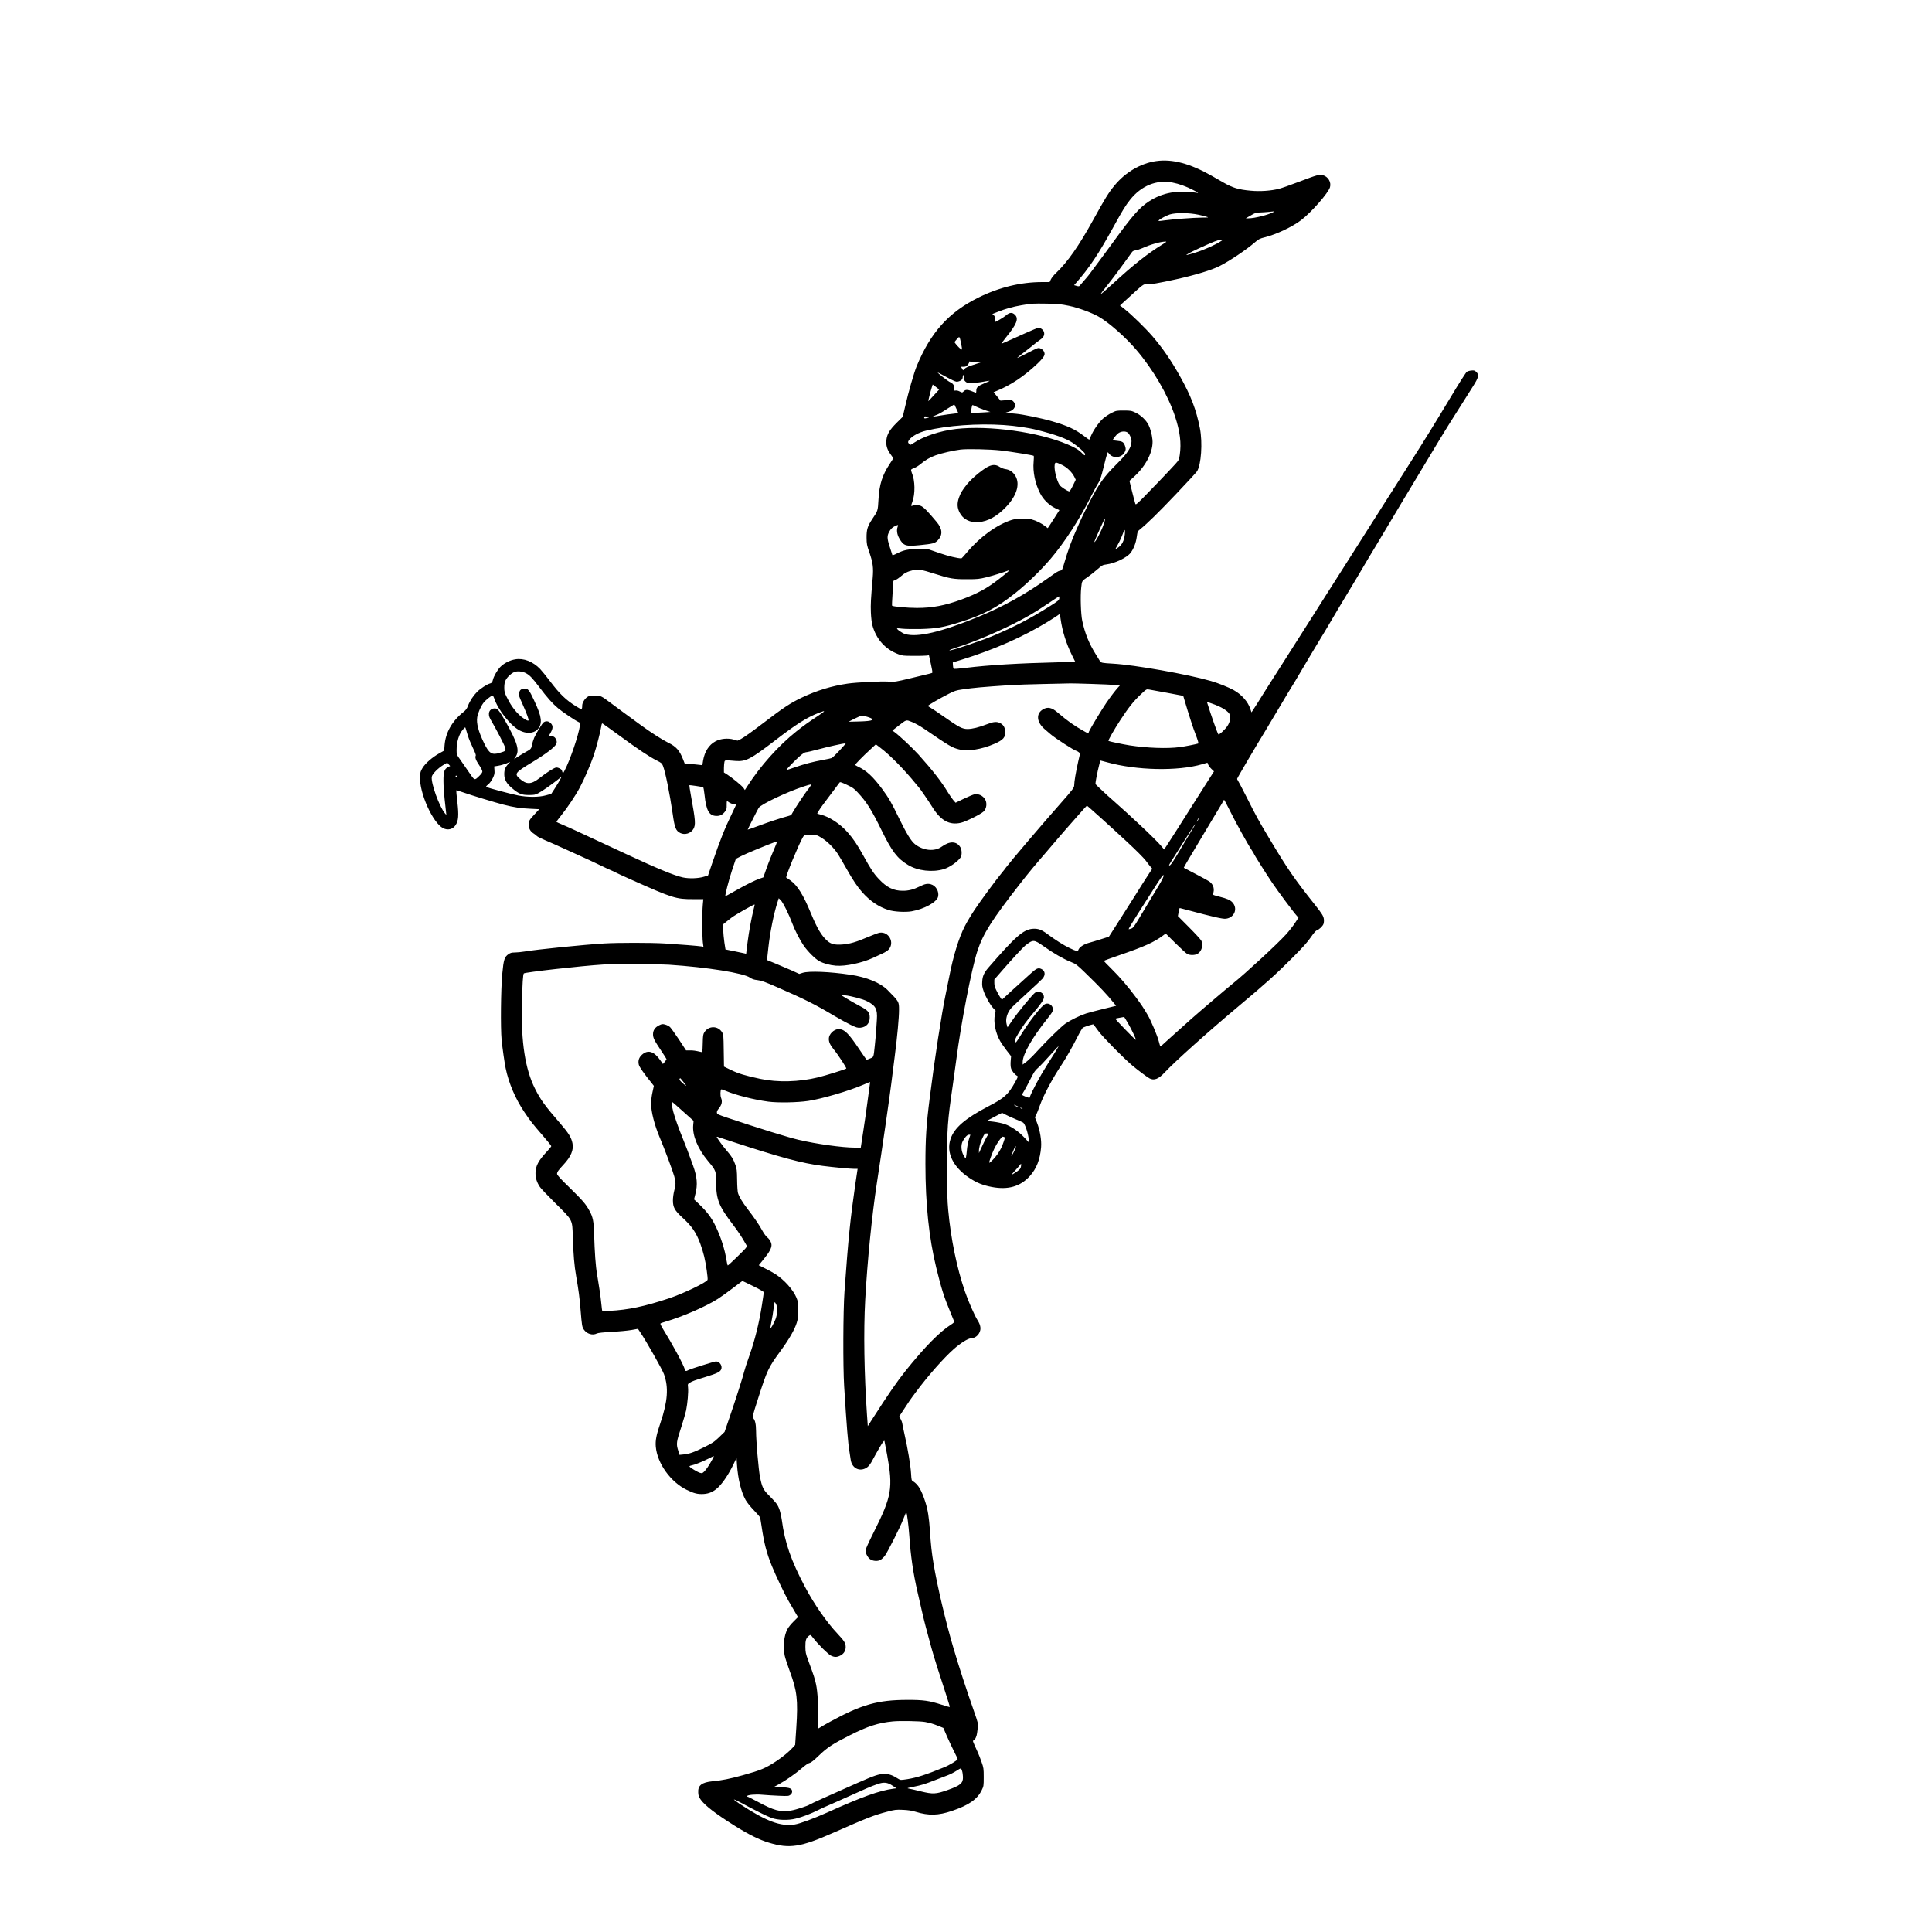 <?xml version="1.0" encoding="UTF-8" standalone="yes"?>
<svg version="1.0" xmlns="http://www.w3.org/2000/svg" width="3000" height="3000" viewBox="0 0 3000 3000" preserveAspectRatio="xMidYMid meet">
  <g transform="translate(0,3000) scale(0.1,-0.1)" fill="#000000" stroke="none">
    <path d="M17955 27499 c-242 -34 -479 -173 -648 -378 -93 -113 -146 -198 -332
-536 -220 -399 -399 -656 -577 -824 -32 -29 -67 -73 -79 -97 l-21 -44 -114 0
c-335 0 -672 -82 -994 -242 -458 -227 -739 -540 -955 -1062 -44 -108 -128
-400 -179 -624 l-38 -164 -97 -96 c-108 -108 -146 -172 -157 -265 -9 -79 10
-147 62 -217 24 -33 44 -63 44 -66 0 -3 -24 -43 -54 -87 -116 -175 -162 -320
-175 -554 -10 -177 -9 -173 -94 -299 -76 -114 -92 -165 -91 -294 1 -96 5 -116
42 -223 56 -162 67 -241 53 -403 -29 -331 -33 -408 -28 -534 3 -75 13 -161 22
-194 59 -219 199 -377 403 -454 62 -24 80 -26 232 -26 91 -1 183 1 205 4 l40
5 29 -132 c17 -73 27 -135 23 -139 -7 -7 -3 -6 -346 -88 -225 -54 -239 -56
-330 -50 -118 8 -499 -11 -638 -31 -244 -35 -481 -107 -708 -215 -182 -86
-290 -158 -609 -402 -163 -125 -298 -221 -341 -243 l-53 -26 -58 17 c-91 26
-204 16 -284 -27 -101 -54 -168 -158 -192 -296 l-12 -75 -51 6 c-27 4 -89 9
-136 13 l-87 6 -26 67 c-55 139 -107 198 -231 258 -93 46 -259 152 -425 273
-240 175 -338 247 -457 336 -160 120 -166 123 -261 123 -66 0 -85 -4 -113 -23
-41 -28 -79 -91 -79 -134 0 -65 -5 -66 -93 -12 -159 99 -256 192 -409 395 -58
76 -126 160 -151 186 -112 116 -257 172 -386 150 -86 -14 -176 -61 -233 -119
-46 -48 -100 -142 -114 -198 -9 -39 -19 -52 -49 -59 -42 -11 -147 -79 -195
-127 -60 -60 -115 -144 -143 -218 -17 -46 -33 -67 -72 -98 -176 -140 -277
-319 -292 -518 l-6 -80 -78 -44 c-107 -60 -216 -155 -259 -227 -30 -50 -35
-69 -38 -134 -12 -251 198 -718 359 -800 72 -37 150 -18 193 47 45 68 52 151
28 358 -12 98 -19 181 -17 183 2 3 50 -12 107 -32 130 -46 503 -159 628 -191
156 -40 267 -57 415 -63 l139 -7 -65 -70 c-91 -97 -99 -111 -99 -170 0 -61 25
-105 77 -138 21 -13 44 -31 51 -40 8 -9 64 -37 125 -63 62 -26 216 -94 342
-152 127 -58 282 -129 345 -157 63 -29 152 -71 198 -94 46 -23 111 -53 145
-67 34 -14 67 -30 72 -34 6 -5 118 -56 250 -115 630 -281 683 -298 948 -297
l158 0 -8 -87 c-11 -116 -10 -499 1 -585 l9 -68 -29 6 c-37 7 -360 33 -574 46
-213 13 -728 13 -940 0 -324 -20 -1037 -92 -1235 -125 -49 -8 -117 -15 -150
-15 -48 0 -68 -5 -98 -25 -64 -44 -77 -84 -98 -309 -22 -235 -28 -836 -10
-1024 12 -121 45 -352 62 -436 49 -237 152 -478 293 -687 92 -137 126 -180
290 -369 69 -80 126 -150 126 -157 0 -6 -30 -44 -67 -83 -133 -142 -177 -225
-178 -335 0 -78 20 -143 68 -215 16 -25 125 -139 242 -255 271 -268 261 -249
269 -515 9 -282 24 -455 52 -614 39 -226 53 -329 69 -526 20 -244 24 -265 49
-303 47 -70 137 -98 204 -63 18 9 97 18 232 25 113 6 250 19 305 29 l101 18
40 -60 c97 -145 336 -568 364 -644 74 -204 59 -420 -55 -757 -64 -187 -80
-272 -72 -369 23 -260 231 -550 482 -671 113 -55 166 -68 257 -64 92 5 165 39
238 112 70 69 160 206 225 341 l52 108 7 -108 c15 -218 64 -419 133 -544 21
-38 75 -105 128 -160 51 -52 95 -104 98 -115 3 -11 13 -69 22 -130 40 -271 77
-414 160 -620 58 -144 203 -448 260 -545 18 -30 58 -99 89 -153 l57 -97 -68
-68 c-38 -37 -81 -90 -96 -119 -54 -102 -72 -272 -42 -412 8 -38 44 -148 79
-243 113 -303 129 -445 101 -874 l-18 -269 -36 -40 c-56 -63 -158 -147 -261
-215 -165 -108 -234 -137 -514 -215 -202 -56 -326 -81 -470 -94 -172 -17 -232
-65 -224 -180 3 -47 11 -67 41 -109 70 -94 230 -217 531 -406 214 -134 380
-216 528 -260 318 -96 492 -69 998 155 529 233 631 273 830 325 127 34 142 35
250 31 84 -4 138 -12 200 -31 201 -62 350 -58 564 15 259 88 390 179 459 319
31 64 32 67 32 205 0 132 -2 146 -33 233 -18 52 -43 117 -56 145 -85 186 -84
185 -71 191 25 9 50 59 57 115 3 31 10 76 13 101 6 39 -2 70 -60 235 -115 327
-234 692 -321 988 -119 402 -252 968 -308 1307 -29 175 -41 286 -56 510 -14
208 -33 327 -71 446 -59 185 -112 275 -189 321 -26 15 -27 20 -33 122 -7 123
-51 388 -102 611 -19 85 -35 162 -35 171 0 8 -10 36 -23 61 l-23 45 46 70 c99
153 126 192 209 303 189 255 437 536 596 676 103 90 215 160 259 162 70 3 127
50 146 121 12 46 -1 100 -42 163 -45 71 -144 296 -194 443 -125 362 -220 821
-260 1265 -14 142 -18 298 -18 675 -1 597 6 696 89 1265 18 129 43 309 55 400
73 563 236 1403 326 1680 90 273 223 484 674 1061 128 163 211 264 400 482 80
93 163 190 185 217 22 26 72 84 110 127 39 44 128 146 199 226 71 81 131 147
133 147 8 0 374 -330 619 -558 144 -133 263 -253 295 -295 29 -40 64 -84 77
-99 l25 -27 -36 -53 c-19 -29 -70 -109 -114 -177 -43 -69 -96 -153 -118 -188
-22 -34 -72 -113 -111 -175 -39 -62 -122 -192 -183 -288 l-112 -175 -117 -37
c-64 -21 -153 -47 -196 -59 -82 -23 -148 -68 -162 -111 -8 -25 -27 -21 -138
32 -89 42 -226 129 -343 217 -91 68 -145 87 -228 81 -145 -12 -267 -119 -686
-602 -68 -79 -92 -131 -97 -215 -4 -63 0 -89 21 -149 32 -92 101 -214 150
-266 l37 -40 -11 -58 c-24 -122 8 -283 82 -415 16 -28 61 -93 99 -143 l70 -90
-6 -73 c-4 -43 -2 -89 5 -114 11 -40 56 -97 94 -118 17 -9 15 -16 -28 -94
-110 -198 -167 -250 -420 -381 -357 -186 -528 -333 -585 -506 -70 -210 37
-434 290 -603 113 -76 209 -115 350 -142 251 -48 442 6 589 167 105 115 162
261 177 450 9 106 -17 260 -62 377 l-34 88 21 40 c11 23 36 86 55 141 57 162
201 431 344 643 55 81 172 287 240 423 39 77 78 143 88 147 68 28 157 54 162
48 3 -5 39 -53 80 -108 75 -99 384 -413 525 -532 90 -75 229 -179 265 -198 71
-37 140 -10 234 91 153 165 676 634 1136 1019 427 357 595 508 860 774 150
151 224 233 275 308 43 63 79 104 92 107 33 9 88 61 103 96 7 17 10 50 7 76
-5 48 -29 87 -138 224 -323 406 -421 548 -724 1055 -151 253 -191 325 -334
610 -72 142 -136 264 -141 269 -6 6 -10 16 -10 23 0 10 296 514 437 743 19 30
117 195 218 365 101 171 190 319 198 330 7 11 29 47 49 80 135 230 367 619
393 660 17 28 47 77 67 110 117 200 336 568 363 610 17 28 78 129 135 225 151
257 261 440 286 480 12 19 111 184 218 365 108 182 201 337 206 345 607 1012
664 1104 820 1350 40 63 99 156 130 205 31 50 94 148 138 219 94 148 103 185
55 231 -24 23 -35 26 -75 22 -26 -2 -58 -11 -71 -20 -14 -9 -126 -185 -257
-404 -216 -360 -441 -724 -588 -953 -34 -52 -78 -122 -98 -155 -38 -61 -170
-269 -229 -360 -18 -27 -64 -99 -102 -160 -67 -106 -568 -896 -662 -1042 -25
-40 -82 -129 -126 -198 -44 -69 -107 -168 -140 -220 -33 -52 -91 -144 -130
-205 -38 -61 -112 -177 -164 -258 -94 -147 -190 -299 -297 -467 -132 -208
-202 -317 -274 -430 -42 -66 -85 -134 -96 -152 -30 -50 -141 -225 -162 -256
l-19 -28 -18 53 c-35 110 -135 224 -258 292 -79 44 -236 107 -352 141 -359
104 -1186 251 -1525 270 -171 10 -183 12 -202 43 -9 15 -38 61 -63 102 -105
168 -168 324 -210 520 -22 102 -31 389 -16 515 12 110 6 100 107 170 32 22 95
72 141 112 76 66 87 72 140 78 133 16 320 105 378 180 48 63 83 153 96 246 12
86 14 90 53 121 109 87 286 261 559 548 165 173 310 331 323 350 66 98 90 447
46 670 -57 289 -139 504 -308 805 -139 249 -273 443 -430 625 -104 121 -326
338 -426 416 l-77 61 136 124 c221 202 232 211 273 204 43 -7 205 21 471 80
296 66 543 142 663 202 157 79 422 257 554 372 57 49 73 57 153 77 182 46 426
162 564 267 159 122 420 419 447 510 23 77 -29 165 -111 187 -54 14 -85 6
-375 -104 -125 -48 -262 -96 -304 -107 -126 -32 -295 -44 -442 -30 -190 17
-278 44 -430 131 -36 20 -113 64 -171 98 -336 192 -614 267 -864 231z m248
-333 c104 -20 216 -60 327 -118 73 -37 87 -47 60 -43 -308 47 -536 6 -750
-133 -149 -98 -254 -217 -556 -633 -68 -94 -324 -440 -367 -496 -15 -21 -53
-66 -85 -102 -31 -35 -61 -70 -67 -78 -8 -10 -18 -11 -49 -2 l-38 11 19 21
c217 245 361 462 600 897 133 242 180 319 251 408 172 217 410 315 655 268z
m1573 -457 c-74 -44 -293 -99 -390 -99 l-41 0 77 45 c70 41 84 45 145 46 37 1
97 5 133 9 98 11 97 11 76 -1z m-1166 -43 c41 -9 95 -22 120 -30 45 -14 44
-14 -70 -15 -129 -1 -445 -25 -586 -44 -88 -12 -93 -12 -78 4 19 21 116 72
168 89 92 29 296 28 446 -4z m350 -410 c-80 -54 -264 -137 -388 -175 -74 -23
-139 -41 -145 -41 -21 0 54 41 188 103 221 102 309 136 345 137 l35 0 -35 -24z
m-909 -51 c-233 -144 -451 -316 -774 -613 -98 -90 -181 -161 -184 -159 -3 3
33 52 79 109 46 57 128 164 183 238 54 74 122 167 150 205 29 39 59 82 69 96
12 19 28 28 59 32 24 3 72 19 108 35 126 57 273 98 354 101 25 1 20 -5 -44
-44z m-1455 -953 c148 -31 343 -102 462 -168 155 -87 419 -319 587 -517 262
-306 488 -695 599 -1027 80 -241 102 -421 75 -606 -11 -73 -15 -80 -67 -138
-95 -105 -402 -426 -511 -535 -95 -94 -105 -102 -112 -83 -5 12 -27 97 -50
189 l-41 166 72 65 c189 171 304 403 285 577 -9 83 -32 170 -61 227 -37 74
-120 152 -200 190 -66 31 -75 33 -185 33 -113 0 -117 -1 -190 -37 -40 -20
-100 -60 -133 -89 -63 -57 -150 -181 -186 -269 -13 -30 -25 -56 -26 -58 -1 -2
-41 26 -88 62 -131 100 -255 157 -495 226 -157 46 -446 105 -556 115 -38 3
-90 8 -115 12 l-45 5 50 15 c92 26 125 104 69 160 -25 25 -28 25 -112 19 l-87
-7 -53 66 -54 65 39 16 c229 93 436 231 646 431 72 69 107 116 107 146 0 36
-29 75 -66 87 -35 12 -41 10 -196 -70 -88 -45 -161 -80 -163 -78 -2 2 42 39
98 81 56 43 129 100 162 128 33 27 77 61 97 74 53 35 72 76 58 121 -12 34 -51
64 -86 64 -10 0 -103 -39 -208 -86 -159 -72 -266 -120 -365 -162 -8 -3 22 39
66 94 170 208 204 294 144 355 -43 43 -86 40 -142 -10 -34 -30 -155 -101 -171
-101 -2 0 -2 19 0 43 3 33 -1 47 -17 62 l-22 19 83 33 c117 47 234 80 368 103
165 28 174 28 395 25 174 -3 218 -8 341 -33z m-1671 -590 c10 -45 15 -85 11
-89 -7 -7 -67 47 -97 89 l-19 26 37 44 c44 51 42 53 68 -70z m233 -287 c39 0
72 -1 72 -2 0 -1 -51 -18 -112 -37 -75 -23 -122 -44 -138 -61 l-26 -25 -16 28
-16 27 40 0 c31 0 45 6 64 28 13 16 24 35 24 44 0 11 5 13 18 7 9 -5 50 -9 90
-9z m-370 -277 c58 -28 67 -30 103 -19 42 13 59 35 59 76 0 14 4 23 10 20 5
-3 7 -18 4 -33 -7 -35 26 -79 69 -90 30 -8 161 5 276 28 30 5 56 8 58 7 2 -2
-37 -21 -87 -41 -98 -41 -120 -62 -120 -114 0 -29 -3 -33 -17 -27 -119 50
-146 52 -183 15 -18 -18 -19 -18 -57 1 -22 12 -49 18 -63 15 -24 -4 -26 -2
-22 30 5 44 -19 81 -65 100 -31 13 -193 139 -193 150 0 2 37 -16 83 -42 45
-25 111 -59 145 -76z m-229 -127 l25 -19 -84 -91 c-45 -50 -84 -91 -85 -91 -4
0 31 144 50 202 l18 57 26 -19 c14 -11 37 -28 50 -39z m291 -317 c17 -36 30
-67 30 -69 0 -1 -33 -5 -73 -9 -40 -4 -125 -15 -188 -26 -136 -24 -159 -24
-99 -2 58 22 88 38 201 112 52 33 95 60 97 60 1 0 16 -30 32 -66z m310 31 c28
-14 88 -38 134 -54 l85 -28 -106 -7 c-177 -10 -206 -9 -199 11 4 9 10 36 13
60 3 24 10 43 15 43 5 0 31 -11 58 -25z m-769 -177 c-37 -10 -46 -6 -38 16 5
13 12 13 39 4 l33 -12 -34 -8z m1193 -108 c185 -13 387 -42 519 -76 274 -69
450 -132 548 -197 88 -58 199 -158 199 -179 0 -26 -12 -22 -46 13 -48 51 -108
88 -227 138 -448 192 -1219 299 -1732 240 -248 -29 -510 -116 -663 -221 -42
-29 -44 -29 -63 -12 -24 22 -24 35 3 69 43 55 149 112 259 138 330 80 802 114
1203 87z m1925 -116 c30 -21 60 -89 61 -135 0 -94 -59 -185 -225 -349 -151
-149 -229 -246 -322 -402 -64 -108 -212 -398 -258 -508 -15 -36 -43 -98 -61
-138 -53 -114 -131 -329 -172 -474 -38 -130 -39 -133 -70 -139 -33 -7 -48 -16
-192 -119 -354 -252 -684 -435 -1081 -599 -574 -236 -945 -323 -1135 -266 -46
14 -136 77 -124 88 3 2 39 0 80 -5 41 -5 170 -7 285 -5 250 7 355 25 628 112
351 111 565 224 847 450 182 146 390 348 546 531 209 245 450 616 619 954 46
91 98 188 117 216 28 42 44 86 82 240 25 104 51 201 57 216 l11 27 24 -29 c63
-75 193 -58 239 30 19 37 19 60 0 107 -20 49 -40 61 -117 68 -34 3 -64 8 -67
10 -8 9 54 88 88 111 42 28 105 32 140 8z m-1969 -279 c161 -18 502 -74 511
-83 4 -4 3 -45 -1 -92 -15 -155 24 -343 102 -492 49 -96 139 -183 232 -228
l66 -31 -52 -82 c-28 -45 -69 -108 -90 -140 l-39 -58 -37 29 c-60 47 -142 88
-214 107 -78 21 -230 16 -308 -8 -230 -73 -495 -265 -691 -499 -45 -54 -86
-98 -90 -98 -60 0 -198 33 -344 83 l-180 62 -140 0 c-160 0 -229 -14 -338 -69
-44 -23 -69 -31 -71 -23 -2 7 -20 65 -41 129 -44 135 -43 173 2 247 19 31 42
53 73 68 58 28 61 28 50 -3 -21 -55 -12 -122 26 -187 66 -113 95 -123 314
-102 209 21 236 28 282 75 80 85 74 177 -20 288 -142 170 -202 231 -247 248
-42 16 -94 15 -138 -2 -12 -4 -9 10 10 63 46 123 43 332 -7 447 -10 24 -15 48
-11 54 4 6 26 18 50 26 23 9 66 35 94 59 77 64 145 104 233 136 93 34 276 76
389 90 106 13 456 5 625 -14z m954 -226 c75 -36 153 -113 188 -183 l22 -46
-44 -90 c-24 -50 -49 -90 -55 -90 -27 1 -132 69 -152 99 -45 67 -88 243 -76
314 7 45 14 45 117 -4z m645 -916 c-33 -103 -133 -292 -146 -279 -2 2 19 55
47 117 29 63 66 145 83 183 38 83 47 71 16 -21z m327 -160 c-10 -96 -43 -163
-100 -202 -25 -18 -46 -30 -46 -27 0 3 16 32 35 65 34 58 95 199 95 220 0 6 5
11 11 11 8 0 10 -20 5 -67z m-2951 -613 c235 -75 292 -85 505 -84 161 0 185 3
300 31 103 26 238 68 345 107 26 10 -23 -33 -150 -133 -190 -148 -337 -228
-585 -320 -258 -94 -452 -131 -693 -131 -145 0 -371 21 -385 35 -3 3 1 91 8
195 l13 191 35 15 c19 8 54 32 78 53 54 50 111 79 188 96 85 19 135 11 341
-55z m1933 -381 c-3 -28 -16 -40 -143 -120 -311 -196 -557 -324 -885 -462
-200 -84 -684 -245 -678 -225 2 6 51 25 108 43 233 71 581 216 875 362 223
112 329 174 538 314 94 64 176 117 180 118 5 0 7 -13 5 -30z m22 -326 c24
-177 87 -379 174 -554 l53 -107 -266 -6 c-619 -15 -1073 -42 -1439 -87 -110
-13 -177 -18 -183 -12 -6 6 -11 29 -12 53 l-2 44 140 43 c511 159 956 356
1340 592 83 51 157 99 165 107 8 8 15 14 16 14 1 0 7 -39 14 -87z m-8308 -834
c61 -31 101 -73 207 -212 127 -169 209 -261 296 -334 70 -59 265 -190 318
-214 27 -12 28 -16 22 -57 -23 -153 -151 -530 -238 -697 -26 -51 -27 -51 -42
2 -7 21 -55 46 -87 45 -30 -1 -145 -73 -262 -165 -129 -101 -202 -102 -308 -7
-85 75 -70 94 197 255 206 124 351 234 371 281 12 29 12 39 0 68 -16 40 -42
56 -85 56 l-31 0 30 53 c39 69 39 110 1 148 -33 33 -74 38 -109 13 -24 -17
-111 -159 -148 -241 -12 -29 -28 -79 -33 -109 -12 -61 -18 -68 -96 -110 -27
-15 -80 -46 -117 -70 l-66 -43 23 35 c67 99 33 218 -163 564 -85 150 -118 190
-157 190 -88 0 -121 -81 -69 -170 91 -155 216 -397 226 -435 15 -55 14 -56
-85 -86 -119 -37 -163 -9 -242 154 -88 183 -120 307 -105 400 10 66 58 174
100 227 32 40 120 110 138 110 6 0 16 -17 23 -37 60 -186 261 -439 405 -509
177 -87 341 5 320 180 -8 70 -32 138 -106 297 -72 156 -96 184 -152 176 -48
-6 -64 -19 -78 -62 -10 -32 -7 -45 53 -177 69 -155 102 -246 93 -255 -13 -14
-91 34 -151 94 -72 69 -137 163 -190 275 -30 61 -35 83 -35 142 0 50 6 82 21
113 26 53 98 118 147 131 47 14 116 5 164 -19z m8788 -169 c157 -5 320 -12
362 -16 l78 -7 -33 -36 c-42 -47 -110 -136 -179 -236 -67 -97 -248 -397 -267
-442 l-13 -33 -67 37 c-151 84 -255 158 -403 285 -94 82 -159 97 -233 53 -111
-65 -100 -199 26 -307 28 -23 69 -59 92 -79 74 -64 377 -259 403 -259 5 0 20
-9 33 -19 l23 -18 -31 -134 c-35 -155 -61 -308 -61 -361 0 -39 -21 -67 -222
-295 -273 -308 -773 -897 -833 -978 -16 -23 -48 -64 -71 -91 -84 -101 -326
-429 -418 -567 -52 -78 -122 -195 -155 -260 -92 -179 -180 -465 -240 -777 -11
-58 -36 -181 -56 -275 -65 -312 -169 -985 -249 -1620 -52 -406 -66 -624 -66
-1021 0 -623 55 -1145 168 -1609 82 -334 120 -452 217 -685 31 -74 58 -142 61
-150 3 -10 -12 -25 -43 -45 -179 -112 -411 -347 -710 -720 -140 -176 -261
-351 -518 -751 l-70 -109 -12 170 c-44 636 -55 1304 -28 1790 33 603 105 1319
181 1814 89 578 198 1335 224 1546 11 94 36 289 55 435 38 294 65 587 65 707
0 131 2 127 -178 310 -112 112 -325 200 -577 237 -321 48 -643 61 -741 30
l-53 -17 -123 56 c-68 30 -180 78 -251 107 l-127 52 5 47 c3 25 10 91 16 146
25 231 84 528 141 703 l20 64 29 -28 c36 -34 127 -217 184 -369 37 -100 119
-259 175 -339 64 -92 179 -207 241 -240 66 -37 162 -63 257 -71 148 -13 405
41 578 121 43 20 111 51 149 69 39 17 83 46 97 64 91 108 -1 277 -141 258 -20
-2 -101 -32 -180 -66 -185 -80 -293 -111 -408 -118 -112 -7 -167 6 -223 54
-92 79 -160 193 -259 433 -117 284 -209 432 -318 509 -30 22 -59 41 -64 43
-17 6 187 503 257 626 23 40 42 45 142 41 72 -4 82 -7 152 -51 89 -55 190
-156 253 -253 24 -39 83 -138 129 -221 102 -181 170 -282 244 -366 123 -139
257 -230 409 -278 88 -28 263 -38 360 -21 195 34 390 141 411 226 20 80 -33
173 -112 194 -53 14 -93 6 -175 -35 -93 -46 -169 -66 -258 -66 -147 -1 -252
51 -378 186 -77 82 -123 152 -239 363 -91 165 -155 260 -241 357 -117 134
-286 244 -421 277 -26 7 -49 13 -51 15 -5 4 36 68 88 139 38 51 237 318 257
343 8 12 28 6 115 -35 89 -42 113 -59 167 -118 139 -148 214 -268 370 -586
162 -331 244 -439 413 -541 150 -91 378 -117 554 -64 90 27 219 117 262 183
21 32 20 115 -3 154 -58 99 -166 103 -292 11 -110 -79 -286 -62 -414 39 -61
49 -129 160 -247 401 -119 246 -160 317 -264 458 -141 190 -243 285 -375 346
-23 10 -42 23 -42 28 0 11 120 134 233 237 l87 81 77 -59 c145 -110 368 -337
543 -553 25 -30 47 -57 50 -60 16 -15 155 -218 205 -299 132 -214 267 -289
447 -247 73 17 306 132 349 173 39 36 55 101 39 158 -21 74 -101 124 -178 111
-20 -4 -95 -35 -166 -69 l-128 -62 -35 40 c-19 22 -55 74 -80 115 -104 172
-241 348 -460 592 -102 112 -296 294 -378 354 l-29 20 85 66 c141 109 124 104
217 68 45 -17 126 -62 188 -104 407 -278 435 -294 544 -322 136 -35 349 -2
549 85 141 61 177 103 169 198 -5 62 -29 100 -79 125 -52 26 -101 22 -201 -17
-128 -50 -231 -75 -304 -75 -81 0 -133 27 -364 189 -96 68 -192 132 -212 142
-21 11 -38 23 -38 28 0 11 177 113 325 189 86 44 114 53 205 66 191 28 310 38
740 67 91 6 329 14 530 18 201 4 385 8 410 9 25 1 173 -3 330 -8z m1179 -139
l244 -46 68 -227 c37 -124 92 -290 123 -368 35 -92 50 -143 43 -145 -42 -13
-207 -46 -287 -56 -194 -26 -506 -15 -780 27 -103 16 -321 62 -328 69 -8 8 90
179 185 325 127 194 202 288 312 393 92 87 92 87 134 80 23 -3 152 -27 286
-52z m687 -165 c148 -50 257 -117 280 -172 19 -44 3 -117 -37 -178 -37 -55
-129 -140 -140 -129 -14 14 -112 291 -174 491 -5 15 -10 16 71 -12z m-6102
-184 c-172 -114 -225 -152 -349 -250 -277 -221 -560 -537 -762 -853 l-37 -57
-20 31 c-24 35 -175 159 -253 209 l-52 33 0 70 c1 39 4 81 8 95 8 28 6 28 172
14 161 -12 232 25 618 321 326 251 491 355 675 426 110 42 109 34 0 -39z m760
-25 c132 -42 90 -64 -133 -70 l-164 -4 94 48 c52 26 103 48 114 48 11 0 51
-10 89 -22z m-3859 -287 c295 -216 469 -332 581 -388 73 -37 83 -45 98 -83 37
-91 107 -439 151 -744 31 -222 49 -265 118 -300 70 -35 163 -7 203 61 39 66
34 129 -37 518 -16 88 -27 161 -25 163 4 5 205 -25 215 -32 5 -2 14 -55 21
-117 26 -249 72 -328 190 -328 53 0 92 21 127 67 25 32 28 45 27 105 0 60 2
66 15 54 27 -23 79 -46 106 -46 14 0 25 -2 25 -5 0 -3 -27 -60 -59 -127 -122
-253 -186 -414 -316 -793 l-61 -180 -60 -18 c-88 -28 -234 -33 -330 -12 -134
29 -397 138 -874 360 -251 117 -432 201 -570 265 -69 32 -169 79 -224 104 -54
26 -143 65 -197 88 -55 22 -99 44 -99 47 0 4 32 46 70 94 97 120 226 312 293
438 68 126 171 366 216 499 40 118 107 377 117 448 4 34 11 51 18 49 7 -3 124
-87 261 -187z m-2351 0 c14 -47 50 -133 79 -193 36 -74 50 -112 44 -122 -14
-26 2 -71 54 -147 27 -40 49 -84 49 -97 0 -16 -16 -39 -45 -67 -79 -77 -72
-79 -166 59 -46 67 -107 155 -136 196 -51 71 -53 75 -53 141 0 129 36 249 97
320 36 42 37 42 44 19 5 -13 19 -62 33 -109z m5775 -231 c-57 -61 -113 -115
-124 -120 -11 -4 -72 -18 -135 -29 -164 -30 -291 -64 -437 -115 -70 -25 -128
-43 -131 -41 -6 7 136 153 211 218 46 39 76 58 94 58 15 0 104 21 197 46 136
37 366 88 420 93 4 1 -38 -49 -95 -110z m4146 -184 c460 -129 1103 -143 1482
-32 l82 24 12 -31 c7 -17 30 -47 51 -67 l39 -37 -82 -128 c-45 -71 -108 -169
-139 -219 -31 -49 -94 -148 -140 -220 -46 -71 -141 -222 -212 -335 -72 -113
-146 -229 -166 -258 l-36 -53 -35 43 c-42 52 -186 195 -346 344 -66 60 -156
144 -200 185 -45 40 -137 123 -205 184 -69 60 -139 123 -155 140 -17 16 -52
49 -78 73 -26 24 -47 46 -47 50 2 60 68 362 80 362 3 0 46 -12 95 -25z m-9292
-27 c-48 -51 -63 -90 -63 -160 0 -82 36 -146 121 -217 106 -89 148 -106 259
-106 84 0 101 3 148 28 54 27 207 134 309 215 l54 43 -22 -43 c-12 -24 -48
-84 -80 -134 l-59 -91 -83 -23 c-109 -31 -285 -31 -436 -1 -104 20 -464 117
-489 130 -9 5 -1 17 27 39 24 19 52 57 72 97 27 56 31 72 27 124 l-4 60 65 11
c36 6 91 22 121 34 30 13 57 24 59 25 3 0 -9 -14 -26 -31z m-937 -50 c-57 -29
-71 -73 -70 -218 0 -69 8 -190 17 -270 9 -80 19 -170 22 -200 l6 -55 -21 24
c-88 103 -222 476 -205 570 8 44 98 134 180 183 l60 35 22 -26 23 -26 -34 -17z
m141 -154 c-9 -9 -28 6 -21 18 4 6 10 6 17 -1 6 -6 8 -13 4 -17z m5486 -141
c-9 -16 -31 -46 -49 -68 -40 -51 -182 -265 -219 -330 -16 -27 -29 -51 -30 -52
-1 -2 -64 -21 -141 -42 -76 -22 -228 -73 -336 -114 -109 -40 -198 -72 -198
-70 0 7 152 308 171 339 33 54 437 246 694 330 127 41 130 41 108 7z m6520
-392 c83 -169 276 -517 338 -609 16 -24 29 -45 29 -48 0 -10 182 -299 280
-445 96 -142 337 -466 388 -521 l25 -27 -54 -83 c-30 -46 -93 -126 -140 -178
-136 -150 -628 -604 -829 -765 -85 -68 -522 -440 -640 -545 -104 -92 -281
-251 -335 -300 -121 -111 -146 -133 -148 -129 -2 2 -13 40 -25 85 -21 83 -122
321 -170 402 -70 118 -93 153 -176 266 -126 171 -256 323 -390 455 -64 63
-116 117 -116 120 0 3 110 44 245 90 382 131 537 201 673 303 l43 32 152 -151
c84 -83 166 -158 184 -167 44 -22 121 -20 160 4 63 38 91 136 57 203 -9 18
-94 111 -190 207 l-174 175 12 63 c6 34 14 62 17 62 3 0 56 -14 116 -30 395
-106 551 -142 600 -136 133 15 190 159 102 254 -34 37 -85 59 -201 88 -89 22
-106 29 -101 43 28 68 9 141 -47 186 -19 15 -118 70 -219 122 -101 53 -185 96
-187 98 -3 2 65 119 213 365 64 107 155 260 203 340 47 80 109 183 138 230 29
47 56 93 59 103 4 9 10 17 14 16 3 0 45 -80 94 -178z m-498 -131 c-9 -16 -18
-30 -21 -30 -2 0 2 14 11 30 9 17 18 30 21 30 2 0 -2 -13 -11 -30z m-57 -92
c-15 -23 -122 -203 -278 -465 -76 -127 -104 -163 -117 -149 -2 2 20 41 50 87
30 46 94 147 142 224 152 240 207 325 212 325 3 0 -1 -10 -9 -22z m-6499 -295
c-62 -145 -117 -281 -154 -387 l-42 -120 -49 -17 c-80 -27 -209 -91 -379 -187
-88 -50 -161 -90 -162 -89 -8 9 50 239 100 391 l63 189 84 44 c65 34 400 173
520 216 36 13 39 7 19 -40z m5940 -641 c-45 -75 -105 -175 -134 -222 -29 -47
-98 -162 -154 -257 -91 -153 -106 -173 -137 -183 -20 -7 -37 -10 -39 -8 -3 3
75 133 146 243 25 39 124 194 220 345 144 227 175 269 177 247 2 -20 -19 -65
-79 -165z m-6284 -350 c-35 -138 -76 -358 -97 -525 l-22 -178 -25 7 c-15 3
-87 19 -161 34 l-135 27 -17 109 c-9 60 -17 148 -17 196 l-1 86 48 39 c26 21
64 51 84 66 62 46 349 209 356 202 2 -1 -4 -30 -13 -63z m4501 -586 c150 -107
305 -196 420 -242 85 -35 95 -43 224 -168 234 -227 337 -336 443 -468 l38 -46
-193 -47 c-106 -26 -229 -58 -273 -72 -94 -30 -235 -99 -320 -156 -64 -44
-288 -263 -449 -439 -53 -60 -124 -128 -157 -154 l-59 -45 0 40 c0 118 143
371 372 659 80 100 98 129 98 156 0 64 -63 110 -120 86 -52 -21 -239 -257
-365 -460 -93 -150 -91 -147 -104 -122 -8 16 0 37 52 125 72 120 119 185 227
312 128 151 170 213 170 252 0 66 -75 105 -136 70 -32 -18 -282 -321 -360
-438 l-69 -101 -13 43 c-25 84 8 192 81 268 23 24 132 125 242 226 111 101
215 199 233 219 51 59 41 125 -23 152 -48 20 -74 7 -179 -89 -49 -45 -107 -98
-129 -117 -22 -19 -99 -89 -170 -154 l-129 -120 -18 24 c-10 13 -36 59 -59
103 -33 64 -41 89 -41 133 l0 54 119 137 c141 163 326 363 361 391 123 96 134
95 286 -12z m-5821 -286 c595 -39 1160 -129 1262 -201 33 -23 60 -32 115 -38
60 -7 115 -27 303 -109 423 -184 603 -274 890 -446 83 -49 197 -112 253 -139
92 -44 109 -49 154 -45 89 9 143 68 143 157 0 83 -27 114 -162 184 -60 32
-149 82 -198 113 l-90 55 65 -6 c95 -10 278 -58 340 -90 139 -70 167 -122 156
-289 -12 -204 -17 -264 -32 -401 -20 -187 -16 -177 -71 -200 -26 -11 -51 -20
-55 -20 -4 0 -55 72 -113 159 -169 253 -233 316 -323 316 -73 0 -152 -78 -152
-150 0 -52 21 -97 77 -166 67 -81 202 -288 194 -296 -12 -12 -315 -107 -438
-137 -297 -72 -627 -81 -899 -23 -233 50 -333 80 -451 136 l-111 54 -4 249
c-3 240 -4 249 -27 286 -63 102 -209 102 -273 -1 -21 -33 -23 -52 -26 -174 -4
-135 -4 -138 -25 -133 -92 21 -119 25 -173 25 l-61 0 -110 168 c-61 92 -124
179 -139 194 -16 15 -50 32 -75 39 -43 11 -50 10 -95 -12 -63 -31 -94 -77 -94
-139 0 -56 19 -94 129 -259 45 -66 81 -124 81 -128 0 -4 -13 -23 -28 -41 l-28
-34 -42 60 c-96 138 -192 167 -283 85 -47 -42 -64 -93 -50 -153 8 -37 78 -137
208 -298 l26 -33 -21 -97 c-13 -57 -22 -131 -22 -180 0 -125 53 -333 135 -527
71 -167 206 -528 225 -602 25 -95 25 -128 -1 -223 -11 -43 -20 -107 -20 -149
0 -108 27 -157 148 -268 148 -136 211 -228 277 -405 20 -54 48 -144 61 -200
27 -111 60 -340 52 -361 -15 -40 -376 -213 -597 -287 -383 -127 -635 -180
-927 -195 l-111 -5 -6 37 c-3 21 -8 70 -12 108 -7 77 -32 246 -63 430 -22 123
-37 333 -46 628 -5 192 -19 261 -72 356 -55 103 -108 164 -312 363 -145 141
-191 192 -191 211 0 28 21 58 96 138 120 128 165 234 143 338 -17 87 -60 156
-185 301 -244 281 -310 372 -398 548 -151 301 -216 723 -202 1307 8 333 16
462 30 480 14 18 900 118 1231 138 133 9 879 6 1020 -3z m7133 -913 c57 -99
126 -246 119 -254 -6 -5 -317 316 -317 327 0 4 30 12 68 17 37 6 68 11 68 12
1 0 29 -45 62 -102z m-1139 -453 c-34 -54 -87 -139 -119 -189 -114 -179 -242
-417 -273 -510 -3 -9 -117 35 -117 46 0 4 16 33 36 65 19 33 63 115 97 183 51
101 71 132 113 167 28 24 111 111 184 193 74 83 136 149 137 147 2 -2 -24 -48
-58 -102z m-5767 -454 c57 -73 56 -78 -5 -25 -55 48 -65 64 -50 79 7 7 6 9 55
-54z m2894 -42 c-4 -24 -20 -144 -36 -268 -16 -124 -46 -334 -67 -467 l-37
-243 -98 0 c-186 0 -592 56 -863 120 -165 38 -609 176 -1115 345 -141 48 -155
54 -158 77 -2 15 6 36 21 54 56 67 68 118 43 178 -13 32 -11 122 3 130 3 3 36
-8 71 -23 154 -66 437 -137 660 -167 150 -20 453 -14 620 11 212 32 635 156
852 250 57 24 105 44 107 45 2 0 0 -19 -3 -42z m-2898 -418 l162 -145 -6 -65
c-15 -160 70 -366 227 -555 126 -151 129 -158 129 -332 0 -269 41 -371 264
-663 76 -99 141 -198 193 -292 l23 -40 -20 -28 c-22 -31 -269 -270 -279 -270
-4 0 -15 48 -25 106 -23 141 -64 274 -129 427 -79 184 -150 285 -301 428 l-69
65 21 85 c37 143 27 262 -36 439 -64 178 -121 328 -157 415 -66 160 -125 326
-151 423 -24 95 -31 156 -16 150 5 -1 81 -68 170 -148z m5220 65 c4 -4 -11 0
-33 9 -22 10 -44 22 -50 27 -5 6 9 2 33 -9 23 -10 46 -22 50 -27z m42 -15 c8
-5 11 -10 5 -10 -5 0 -17 5 -25 10 -8 5 -10 10 -5 10 6 0 17 -5 25 -10z m-260
-96 c25 -14 95 -46 155 -71 61 -25 116 -50 123 -55 30 -25 76 -163 86 -258 l6
-54 -74 80 c-88 95 -205 175 -305 209 -39 14 -118 30 -175 37 l-105 12 117 62
c64 34 119 63 122 63 3 0 25 -11 50 -25z m-260 -300 c0 -3 -8 -18 -19 -32 -16
-23 -85 -164 -119 -242 l-11 -25 0 26 c-2 52 20 136 54 207 31 66 36 72 65 72
16 0 30 -3 30 -6z m-305 -87 c-13 -41 -27 -114 -31 -163 -4 -49 -10 -100 -14
-113 -6 -23 -8 -22 -35 25 -40 66 -47 162 -17 221 32 61 71 103 97 103 l23 0
-23 -73z m-3700 -27 c786 -257 1102 -342 1430 -384 163 -21 429 -46 491 -46
l51 0 -34 -227 c-81 -560 -110 -847 -170 -1683 -21 -302 -24 -1157 -5 -1465
39 -626 61 -898 83 -1020 6 -33 14 -86 18 -118 16 -127 125 -191 231 -137 45
23 75 61 118 145 17 33 62 113 100 178 51 88 72 114 76 100 3 -10 21 -106 41
-213 94 -517 72 -645 -206 -1199 -80 -159 -129 -267 -129 -286 0 -45 34 -109
70 -135 44 -31 114 -37 160 -13 19 10 50 39 70 65 43 58 235 438 286 568 40
103 42 106 49 99 10 -11 34 -204 45 -359 21 -313 60 -575 125 -860 19 -85 51
-225 71 -310 34 -150 74 -303 149 -575 36 -130 128 -423 232 -738 30 -93 53
-170 51 -173 -3 -2 -58 13 -124 35 -196 63 -286 76 -539 75 -454 -1 -704 -71
-1190 -336 -71 -39 -142 -79 -157 -90 -14 -10 -30 -18 -35 -18 -4 0 -5 66 -1
147 8 188 -5 424 -31 541 -19 88 -32 129 -122 372 -38 104 -42 124 -43 210 -1
102 11 136 58 172 22 16 23 15 66 -40 78 -100 230 -250 274 -271 54 -26 89
-26 142 0 55 26 86 75 86 133 0 61 -22 97 -125 206 -171 181 -362 456 -505
725 -221 418 -315 691 -362 1043 -15 112 -43 199 -81 251 -17 24 -68 80 -113
125 -94 92 -112 128 -145 293 -22 110 -61 558 -61 715 -1 105 -14 164 -44 197
-15 16 -10 38 73 297 143 448 162 488 346 739 140 191 222 334 257 445 19 62
23 96 22 200 0 113 -3 131 -27 190 -51 123 -188 276 -326 365 -36 24 -109 64
-163 90 l-96 48 82 101 c82 101 116 164 116 212 0 39 -29 92 -66 120 -18 14
-52 60 -75 102 -48 89 -121 196 -229 337 -82 107 -130 187 -150 248 -7 22 -13
109 -14 205 -2 149 -5 175 -28 237 -30 85 -58 131 -132 216 -56 64 -156 201
-156 214 0 4 6 5 13 2 6 -2 98 -32 202 -67z m4248 64 c13 -5 12 -15 -8 -73
-28 -82 -46 -119 -96 -193 -37 -55 -120 -141 -128 -132 -7 6 39 135 79 219 36
77 111 185 129 185 5 0 16 -3 24 -6z m156 -218 c-32 -68 -61 -104 -35 -44 8
18 23 54 33 80 10 26 22 43 26 39 4 -4 -6 -38 -24 -75z m104 -239 c-4 -30 -15
-44 -52 -71 -25 -18 -57 -39 -71 -46 -24 -13 -24 -12 -10 6 8 10 35 40 59 66
24 26 50 57 58 68 20 28 24 22 16 -23z m-4158 -1858 c94 -46 165 -87 165 -95
0 -7 -13 -99 -30 -205 -42 -270 -108 -537 -191 -772 -40 -111 -77 -227 -84
-257 -17 -74 -128 -422 -225 -705 l-79 -230 -86 -83 c-77 -74 -102 -90 -233
-155 -161 -80 -226 -102 -319 -112 l-62 -6 -20 67 c-33 106 -30 129 54 384 29
91 60 199 69 240 22 109 37 286 30 352 -6 56 -6 57 27 77 40 25 71 36 249 91
171 53 217 75 236 112 28 53 -19 128 -79 128 -23 0 -389 -115 -424 -133 -42
-22 -50 -21 -58 6 -25 84 -187 383 -355 655 -18 30 -29 57 -24 61 5 5 43 18
84 30 262 77 626 236 808 353 46 29 149 103 230 165 81 61 148 112 150 112 1
1 76 -35 167 -80z m360 -289 c22 -49 16 -151 -13 -225 -25 -62 -73 -148 -79
-141 -2 2 4 46 15 98 11 51 26 141 33 201 6 59 15 107 19 107 4 0 15 -18 25
-40z m-997 -2407 c-48 -89 -94 -155 -125 -185 -26 -25 -32 -27 -64 -18 -36 10
-151 79 -163 98 -3 5 10 13 31 17 49 9 165 56 261 104 42 22 80 40 85 41 4 0
-7 -26 -25 -57z m3307 -4072 c80 -15 126 -29 211 -63 l72 -29 57 -132 c32 -73
82 -179 111 -236 30 -58 54 -110 54 -117 0 -16 -130 -95 -210 -127 -291 -118
-422 -160 -571 -184 -106 -16 -106 -16 -140 5 -89 57 -142 76 -214 76 -89 0
-149 -20 -435 -146 -409 -181 -711 -317 -725 -328 -27 -21 -214 -82 -294 -95
-160 -28 -263 0 -523 141 -76 41 -142 74 -148 74 -5 0 -10 4 -10 8 0 21 126
33 235 23 61 -5 178 -13 260 -16 144 -6 152 -5 178 15 18 15 27 31 27 50 0 48
-33 62 -166 68 l-115 5 72 39 c105 57 262 166 360 251 53 46 99 78 120 82 24
5 65 38 144 114 128 124 216 182 480 315 278 141 443 194 669 216 115 11 422
5 501 -9z m575 -763 c7 -22 12 -65 13 -93 2 -95 -41 -131 -239 -201 -181 -64
-228 -66 -414 -21 -80 20 -163 39 -185 43 -37 6 -33 8 71 29 127 26 174 40
339 105 66 26 152 59 192 74 40 15 98 45 130 66 32 21 63 39 70 39 7 1 17 -18
23 -41z m-1080 -227 l60 -40 -47 -6 c-220 -30 -485 -125 -1028 -370 -216 -96
-423 -173 -506 -186 -219 -34 -443 50 -853 320 -54 36 -94 67 -89 68 6 2 57
-22 114 -53 193 -105 404 -210 469 -233 100 -36 259 -40 375 -11 107 26 237
76 358 137 48 24 110 52 137 63 27 11 118 51 202 89 415 187 466 210 573 247
98 35 156 29 235 -25z"/>
    <path d="M15370 22766 c-80 -28 -269 -181 -353 -284 -73 -90 -102 -139 -127
-211 -30 -89 -27 -155 11 -230 53 -105 162 -160 298 -148 144 12 285 91 424
237 178 186 226 380 126 506 -37 47 -78 71 -139 80 -25 3 -65 19 -89 35 -49
32 -93 36 -151 15z"/>
  </g>
</svg>